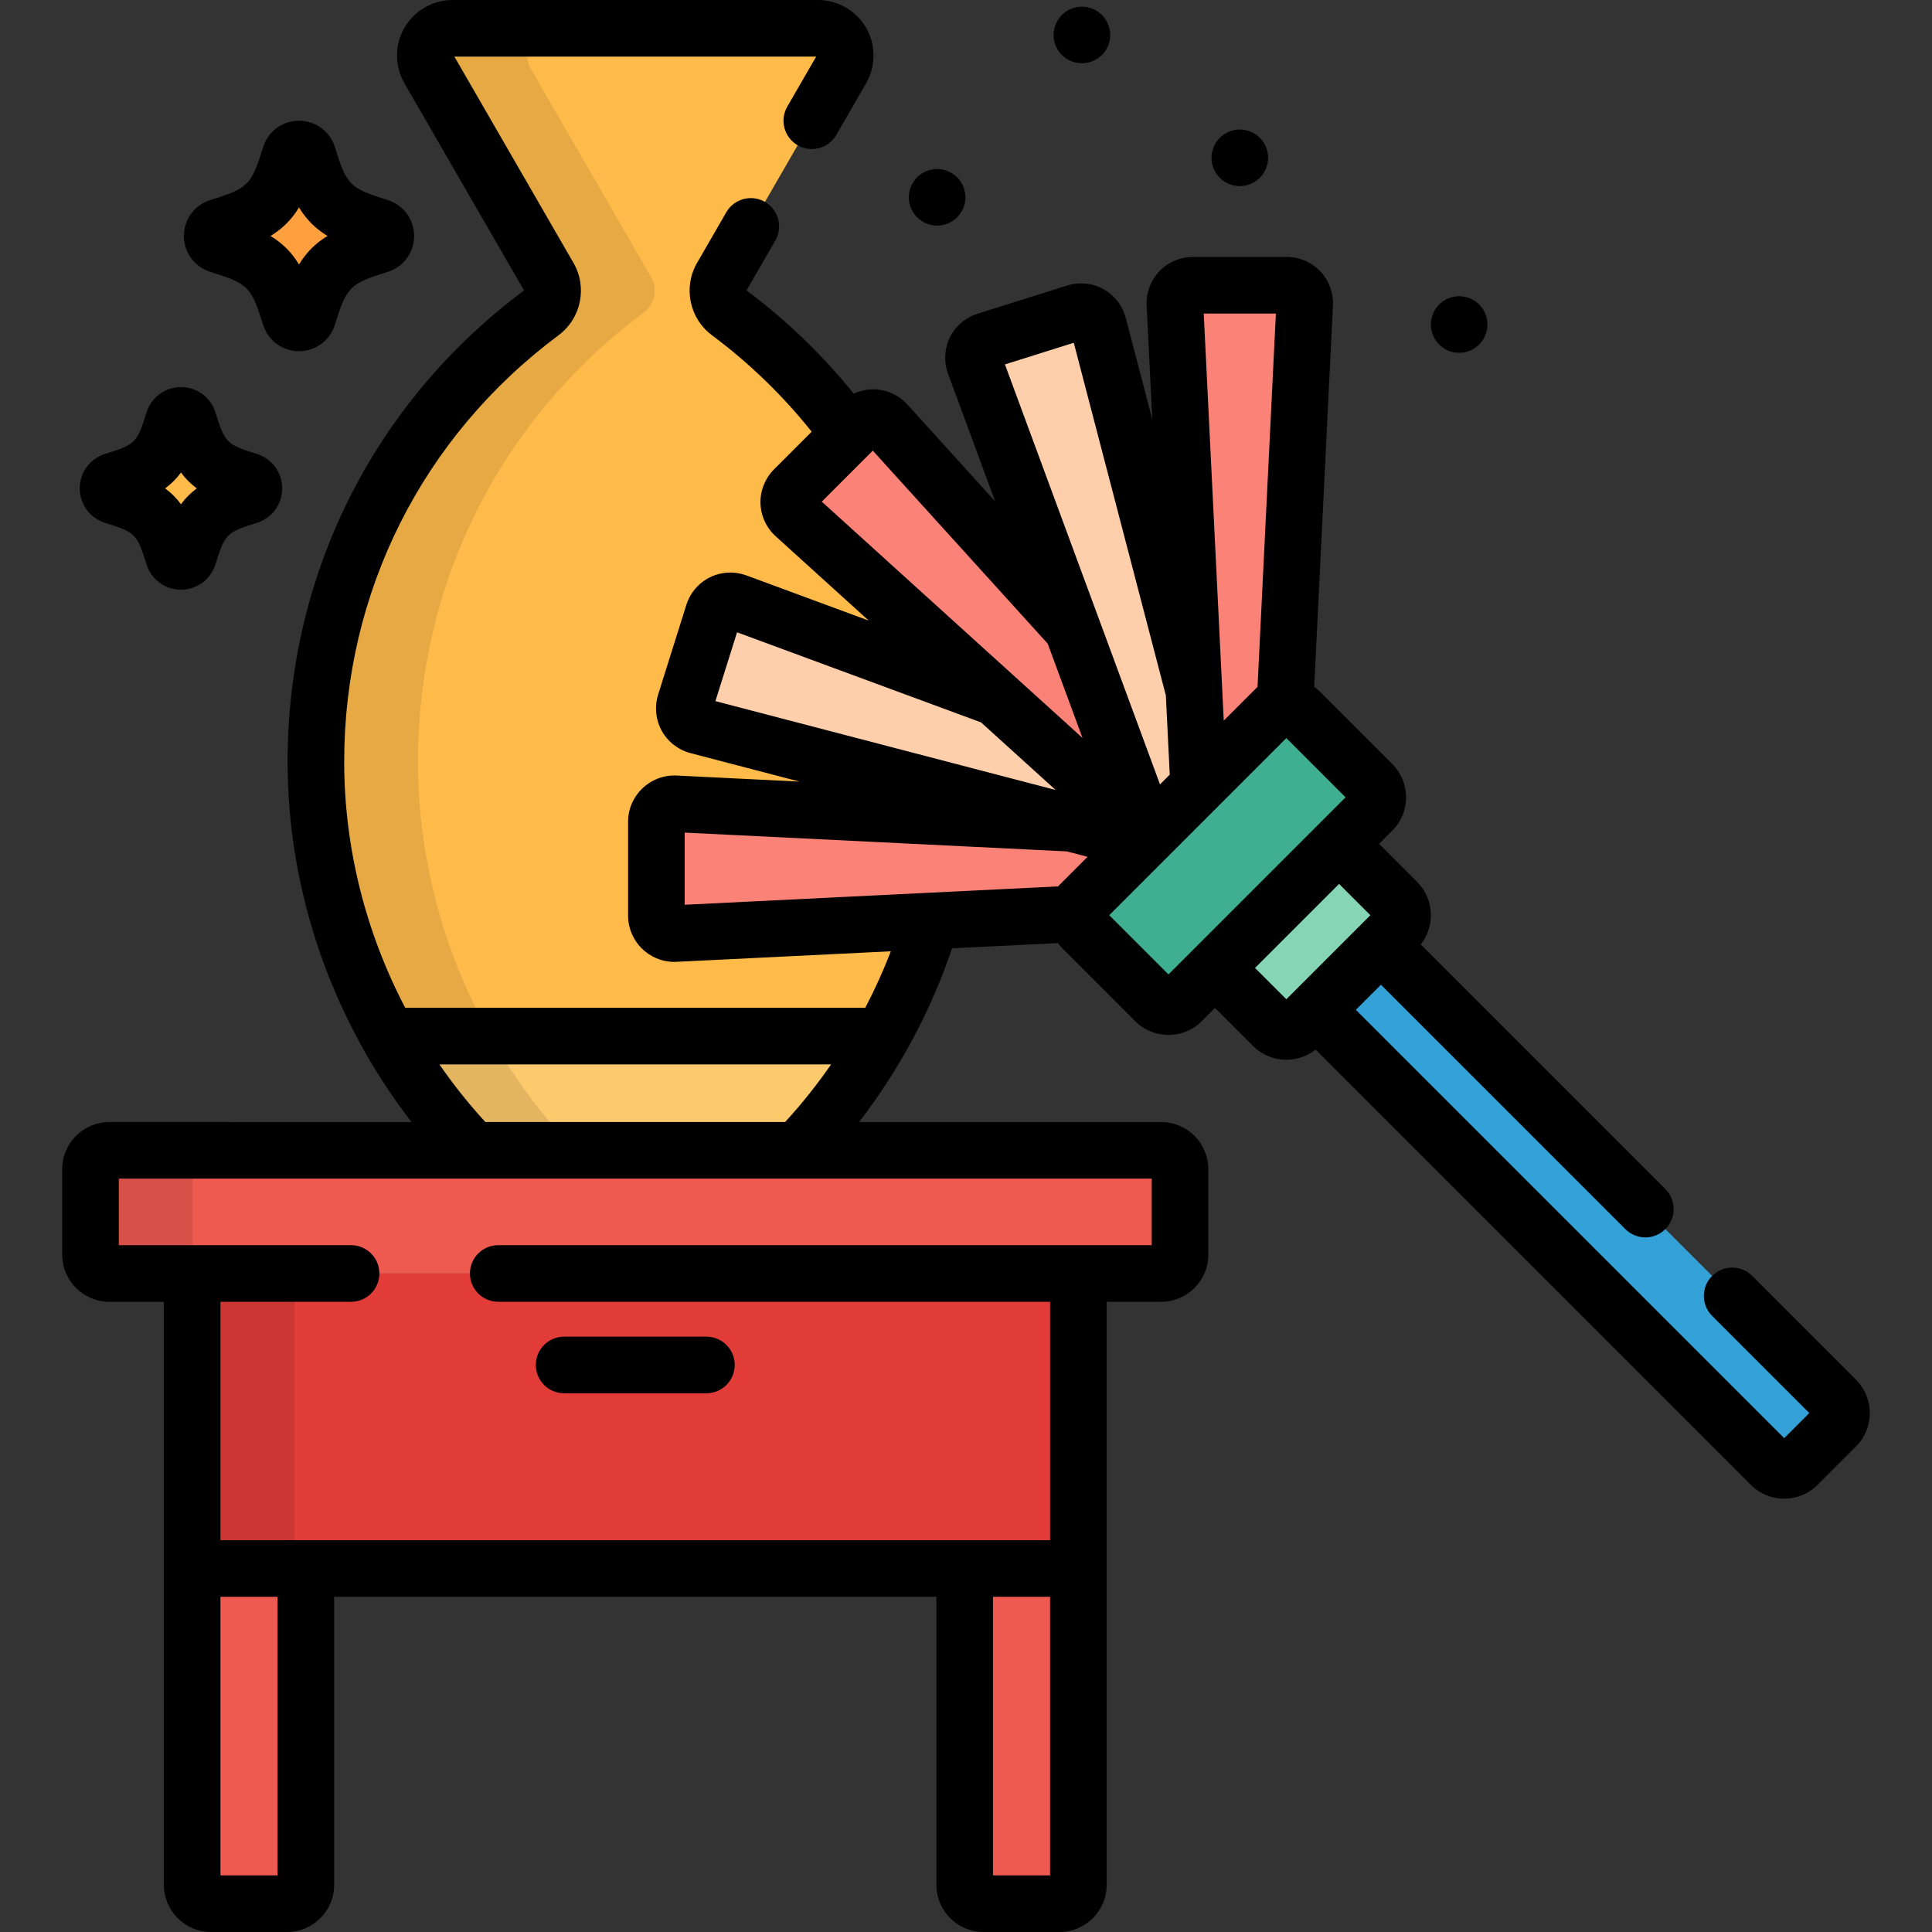 <?xml version="1.0" encoding="iso-8859-1"?>
<!-- Generator: Adobe Illustrator 19.0.0, SVG Export Plug-In . SVG Version: 6.00 Build 0)  -->
<svg version="1.1" id="Capa_1" xmlns="http://www.w3.org/2000/svg" xmlns:xlink="http://www.w3.org/1999/xlink" x="0px" y="0px"
	 viewBox="0 0 512 512" style="enable-background:new 0 0 512 512;" xml:space="preserve">
<rect x="0" y="0" width="512" height="512" fill="#333333" stroke="none"/>
<path style="fill:#FFBB4A;" d="M178.944,247.402c-2.747,0.136-4.994-2.004-4.994-4.754l-0.001-24.876c0-2.75,2.247-4.89,4.994-4.755
	l73.287,3.605c0.223-2.184,0.394-4.374,0.518-6.571l-67.835-17.713c-2.661-0.695-4.163-3.41-3.338-6.033l7.46-23.732
	c0.825-2.623,3.61-3.99,6.19-3.038l56.229,20.761c-0.384-2.671-0.845-5.321-1.37-7.952l-39.474-35.773
	c-2.038-1.847-2.114-4.948-0.169-6.893l14.613-14.613c-8.771-12.096-19.459-22.976-31.895-32.236c-2.936-2.188-3.77-6.229-1.94-9.4
	l31.813-55.101c1.29-2.233,1.29-4.985,0-7.218c-1.289-2.234-3.673-3.609-6.251-3.609h-96.855c-2.578,0-4.961,1.375-6.25,3.609
	c-1.289,2.232-1.289,4.984,0,7.218l31.812,55.101c1.83,3.172,0.997,7.212-1.94,9.4c-38.024,28.314-59.831,71.698-59.831,119.027
	c0,38.335,15.285,75.523,41.657,102.993h85.96c16.478-17.163,28.627-38.12,35.424-60.78L178.944,247.402z"/>
<path style="fill:#FCC96C;" d="M211.32,304.849c8.76-9.125,16.303-19.315,22.464-30.271H102.921
	c6.161,10.955,13.704,21.146,22.464,30.271H211.32z"/>
<path style="opacity:0.1;enable-background:new    ;" d="M143.547,82.828c-38.024,28.314-59.831,71.698-59.831,119.027
	c0,38.335,15.285,75.523,41.657,102.993h27.047c-26.372-27.47-41.657-64.658-41.657-102.993c0-47.329,21.807-90.713,59.831-119.027
	c2.936-2.188,3.77-6.229,1.94-9.4l-31.812-55.101c-1.289-2.233-1.289-4.985,0-7.218c1.29-2.234,3.672-3.609,6.251-3.609h-27.047
	c-2.578,0-4.961,1.375-6.25,3.609c-1.289,2.232-1.289,4.984,0,7.218l31.812,55.101C147.317,76.6,146.483,80.64,143.547,82.828z"/>
<g>
	<path style="fill:#EF5A50;" d="M55.924,415.671c-2.75,0-5-2.25-5-5V499.5c0,2.75,2.25,5,5,5h20.131c2.75,0,5-2.25,5-5v-83.829
		H55.924z"/>
	<path style="fill:#EF5A50;" d="M280.781,415.671H255.65V499.5c0,2.75,2.25,5,5,5h20.131c2.75,0,5-2.25,5-5v-88.829
		C285.781,413.421,283.531,415.671,280.781,415.671z"/>
</g>
<path style="fill:#E23C38;" d="M50.924,337.486v73.185c0,2.75,2.25,5,5,5h224.857c2.75,0,5-2.25,5-5v-73.185H50.924z"/>
<path style="opacity:0.1;enable-background:new    ;" d="M78.038,410.671v-73.185H50.924v73.185c0,2.75,2.25,5,5,5h27.114
	C80.288,415.671,78.038,413.421,78.038,410.671z"/>
<path style="fill:#EF5A50;" d="M312.719,332.486c0,2.75-2.25,5-5,5H28.986c-2.75,0-5-2.25-5-5v-22.638c0-2.75,2.25-5,5-5h278.733
	c2.75,0,5,2.25,5,5V332.486z"/>
<g style="opacity:0.1;">
	<path d="M51.038,332.486v-22.638c0-2.75,2.25-5,5-5H28.986c-2.75,0-5,2.25-5,5v22.638c0,2.75,2.25,5,5,5h27.051
		C53.288,337.486,51.038,335.236,51.038,332.486z"/>
</g>
<path style="fill:#FFCFAB;" d="M263.948,184.909l-68.724-25.374c-2.58-0.952-5.365,0.415-6.19,3.038l-7.46,23.732
	c-0.825,2.623,0.677,5.338,3.338,6.033l117.866,30.776l1.581-1.581L263.948,184.909z"/>
<g>
	<path style="fill:#FB8276;" d="M304.007,220.299l-19.821-53.683l-49.263-54.359c-1.847-2.038-4.948-2.114-6.893-0.169
		l-17.589,17.59c-1.945,1.944-1.869,5.046,0.169,6.893l93.75,84.963l0.191-0.191C304.336,221.018,304.146,220.675,304.007,220.299z"
		/>
	<path style="fill:#FB8276;" d="M283.877,218.179l-104.933-5.161c-2.747-0.135-4.994,2.005-4.994,4.755l0.001,24.876
		c0,2.75,2.247,4.89,4.994,4.754l106.52-5.237c0.087-1.153,0.546-2.282,1.423-3.159l15.891-15.892L283.877,218.179z"/>
</g>
<path style="fill:#FFCFAB;" d="M316.409,183.131l-25.32-96.97c-0.695-2.661-3.41-4.163-6.033-3.339l-23.73,7.461
	c-2.623,0.824-3.991,3.609-3.038,6.189l45.719,123.826c0.139,0.376,0.33,0.719,0.545,1.043l13.103-13.104L316.409,183.131z"/>
<g>
	<g>
		<path id="SVGCleanerId_0" style="fill:#FFFFFF;" d="M337.357,188.535c0.876-0.876,2.005-1.336,3.158-1.422l5.239-106.521
			c0.135-2.747-2.004-4.994-4.754-4.994h-24.874c-2.75,0-4.89,2.247-4.754,4.994l6.278,127.652L337.357,188.535z"/>
	</g>
	<g>
		<path id="SVGCleanerId_0_1_" style="fill:#FFFFFF;" d="M337.357,188.535c0.876-0.876,2.005-1.336,3.158-1.422l5.239-106.521
			c0.135-2.747-2.004-4.994-4.754-4.994h-24.874c-2.75,0-4.89,2.247-4.754,4.994l6.278,127.652L337.357,188.535z"/>
	</g>
</g>
<path style="fill:#34A1D7;" d="M486.553,370.94L365.964,250.351l-17.262,17.263L469.29,388.202c1.945,1.945,5.126,1.945,7.071,0.001
	l10.191-10.191C488.498,376.066,488.498,372.885,486.553,370.94z"/>
<g>
	<path id="SVGCleanerId_0_2_" style="fill:#FFFFFF;" d="M337.357,188.535c0.876-0.876,2.005-1.336,3.158-1.422l5.239-106.521
		c0.135-2.747-2.004-4.994-4.754-4.994h-24.874c-2.75,0-4.89,2.247-4.754,4.994l6.278,127.652L337.357,188.535z"/>
</g>
<g>
	<path id="SVGCleanerId_0_3_" style="fill:#FB8276;" d="M337.357,188.535c0.876-0.876,2.005-1.336,3.158-1.422l5.239-106.521
		c0.135-2.747-2.004-4.994-4.754-4.994h-24.874c-2.75,0-4.89,2.247-4.754,4.994l6.278,127.652L337.357,188.535z"/>
</g>
<path style="fill:#86D5B5;" d="M370.238,239.006l-15.371-15.371l-32.881,32.881l15.371,15.371c1.945,1.944,5.126,1.944,7.071,0
	l25.81-25.81C372.183,244.132,372.183,240.95,370.238,239.006z"/>
<path style="fill:#3EAF91;" d="M363.662,207.769c1.945,1.944,1.945,5.126,0,7.071l-50.47,50.471c-1.945,1.945-5.126,1.945-7.071,0
	l-19.233-19.234c-1.945-1.944-1.945-5.126,0-7.07l50.47-50.471c1.945-1.944,5.126-1.944,7.071,0L363.662,207.769z"/>
<path style="fill:#FF9F3D;" d="M79.241,85.563c-1.078,0-2.033-0.701-2.354-1.732c-3.862-12.42-6.515-15.074-18.918-18.941
	c-1.032-0.321-1.735-1.277-1.735-2.359s0.703-2.034,1.735-2.355c12.403-3.866,15.057-6.523,18.918-18.941
	c0.321-1.033,1.276-1.736,2.354-1.736c1.08,0,2.034,0.703,2.354,1.736c3.864,12.418,6.515,15.075,18.92,18.941
	c1.03,0.321,1.733,1.273,1.733,2.355s-0.703,2.038-1.733,2.359c-12.405,3.867-15.057,6.521-18.92,18.941
	C81.275,84.862,80.321,85.563,79.241,85.563z"/>
<path style="fill:#FFBB4A;" d="M47.96,148.773c-0.905,0-1.707-0.588-1.977-1.455c-3.244-10.432-5.472-12.662-15.89-15.909
	c-0.867-0.271-1.457-1.073-1.457-1.98c0-0.91,0.59-1.71,1.457-1.98c10.418-3.248,12.647-5.478,15.89-15.909
	c0.27-0.868,1.072-1.458,1.977-1.458c0.908,0,1.708,0.59,1.978,1.458c3.246,10.431,5.472,12.661,15.891,15.909
	c0.866,0.271,1.456,1.07,1.456,1.98c0,0.906-0.59,1.709-1.456,1.98c-10.419,3.247-12.646,5.477-15.891,15.909
	C49.668,148.185,48.868,148.773,47.96,148.773z"/>
<path d="M149.497,369.229h37.713c4.142,0,7.5-3.357,7.5-7.5s-3.358-7.5-7.5-7.5h-37.713c-4.142,0-7.5,3.357-7.5,7.5
	S145.354,369.229,149.497,369.229z"/>
<path d="M491.857,365.637l-27.514-27.516c-2.93-2.93-7.678-2.929-10.607-0.001c-2.929,2.929-2.929,7.678,0,10.607l25.747,25.748
	l-6.655,6.656L359.309,267.612l6.655-6.655l64.772,64.771c2.929,2.928,7.678,2.928,10.606,0c2.929-2.93,2.929-7.678,0-10.607
	l-64.836-64.836c1.74-2.195,2.691-4.894,2.691-7.744c0-3.343-1.298-6.482-3.655-8.839l-10.068-10.067l3.493-3.492
	c2.356-2.357,3.654-5.496,3.654-8.839s-1.298-6.482-3.655-8.839l-19.234-19.233c-0.455-0.455-0.947-0.857-1.456-1.231l4.969-101.039
	c0.165-3.351-1.057-6.655-3.354-9.067c-2.296-2.412-5.538-3.796-8.892-3.796h-24.874c-3.354,0-6.595,1.384-8.892,3.796
	c-2.296,2.412-3.519,5.717-3.354,9.066l1.485,30.187l-7.019-26.88c-1.41-5.399-6.275-9.17-11.832-9.17
	c-1.254,0-2.501,0.191-3.708,0.571l-23.729,7.46c-3.2,1.006-5.877,3.297-7.345,6.286c-1.467,2.99-1.643,6.51-0.481,9.656
	l12.484,33.811l-23.255-25.66c-2.329-2.569-5.639-4.044-9.083-4.044c-1.807,0-3.55,0.405-5.147,1.149
	c-8.162-10.113-17.651-19.325-28.413-27.364l7.628-13.212c2.071-3.587,0.842-8.174-2.745-10.245
	c-3.587-2.07-8.174-0.843-10.245,2.745l-7.753,13.43c-3.73,6.464-2.03,14.701,3.956,19.164
	c10.049,7.482,18.878,16.092,26.424,25.564l-9.965,9.966c-2.372,2.371-3.686,5.642-3.604,8.971c0.082,3.33,1.555,6.531,4.04,8.783
	l24.642,22.331l-32.393-11.96c-1.379-0.509-2.817-0.767-4.275-0.767c-5.362,0-10.051,3.452-11.667,8.592l-7.46,23.73
	c-1.006,3.199-0.658,6.706,0.954,9.62s4.398,5.071,7.644,5.92l28.85,7.533l-32.557-1.602c-7.033-0.318-12.861,5.282-12.862,12.246
	l0.001,24.876c0,6.76,5.494,12.26,12.247,12.26c0.205,0,0.41-0.005,0.615-0.015l56.77-2.791c-1.968,5.118-4.235,10.117-6.776,14.976
	h-121.92c-10.448-19.972-16.17-42.38-16.17-65.223c0-44.936,20.707-86.127,56.813-113.014c5.984-4.46,7.684-12.698,3.953-19.164
	L120.414,15h95.878l-7.65,13.25c-2.071,3.587-0.842,8.174,2.745,10.245c3.586,2.068,8.173,0.842,10.245-2.745l7.895-13.673
	c2.621-4.54,2.621-10.181,0.001-14.716C226.909,2.82,222.024,0,216.78,0h-96.855c-5.242,0-10.126,2.82-12.746,7.359
	c-2.621,4.538-2.621,10.178,0,14.718l31.687,54.885c-39.821,29.747-62.651,75.253-62.651,124.894
	c0,34.637,11.891,68.37,32.84,95.493H28.986c-6.892,0-12.5,5.607-12.5,12.5v22.638c0,6.893,5.608,12.5,12.5,12.5h14.438v48.866
	v16.818V499.5c0,6.893,5.608,12.5,12.5,12.5h20.131c6.893,0,12.5-5.607,12.5-12.5v-76.329h159.596V499.5
	c0,6.893,5.607,12.5,12.5,12.5h20.131c6.893,0,12.5-5.607,12.5-12.5v-88.829v-16.818v-48.866h14.438c6.893,0,12.5-5.607,12.5-12.5
	v-22.638c0-6.893-5.607-12.5-12.5-12.5h-80.073c10.716-13.873,19.06-29.474,24.656-46.044l28.053-1.379
	c0.374,0.508,0.776,0.999,1.23,1.453l19.232,19.234c2.357,2.357,5.497,3.656,8.84,3.656c3.343,0,6.482-1.299,8.839-3.655
	l3.492-3.491l10.068,10.067c2.357,2.357,5.496,3.654,8.838,3.654c2.85,0,5.547-0.951,7.744-2.69l115.35,115.35
	c2.438,2.438,5.638,3.656,8.84,3.656c3.201,0,6.402-1.219,8.839-3.655l10.19-10.19c2.357-2.357,3.656-5.496,3.656-8.839
	C495.512,371.133,494.214,367.994,491.857,365.637z M73.555,497H58.424v-73.829h15.131V497z M263.15,497v-73.829h15.131V497H263.15z
	 M305.219,329.986H132.038c-4.142,0-7.5,3.358-7.5,7.5c0,4.143,3.358,7.5,7.5,7.5h146.244v63.185H58.424v-63.185h34.614
	c4.142,0,7.5-3.357,7.5-7.5c0-4.142-3.358-7.5-7.5-7.5H31.486v-17.638h273.733V329.986z M128.625,297.349
	c-4.417-4.811-8.48-9.92-12.178-15.271h103.802c-3.699,5.353-7.768,10.458-12.187,15.271H128.625z M338.122,83.098l-4.865,98.932
	l-8.948,8.948l-5.306-107.88H338.122z M284.559,90.84l24.403,93.455l1.033,20.997l-2.581,2.581L266.32,96.575L284.559,90.84z
	 M217.779,132.945l13.52-13.52l46.356,51.152l9.228,24.993L217.779,132.945z M189.593,185.809l5.734-18.241l64.662,23.874
	l19.759,17.907L189.593,185.809z M181.45,220.649l101.285,4.982l5.489,1.434l-7.842,7.842l-98.931,4.864L181.45,220.649z
	 M293.959,242.541l46.934-46.935l15.698,15.698l-46.935,46.935L293.959,242.541z M332.593,256.516l22.274-22.273l8.3,8.299
	l-22.274,22.274L332.593,256.516z"/>
<path d="M55.736,72.05c10.069,3.14,10.854,3.925,13.989,14.009c1.304,4.19,5.127,7.005,9.516,7.005s8.213-2.815,9.516-7.005
	c3.137-10.084,3.922-10.87,13.992-14.009c4.187-1.306,7-5.132,7-9.519c0-4.386-2.813-8.21-7.001-9.516
	C92.68,49.877,91.895,49.091,88.759,39.01c-1.302-4.194-5.127-7.013-9.517-7.013s-8.214,2.818-9.516,7.009
	c-3.136,10.085-3.92,10.87-13.986,14.008c-4.19,1.305-7.006,5.129-7.006,9.517C48.734,66.921,51.549,70.746,55.736,72.05z
	 M79.242,54.984c1.966,3.215,4.332,5.581,7.545,7.548c-3.214,1.967-5.58,4.333-7.545,7.547c-1.966-3.214-4.332-5.579-7.546-7.547
	C74.91,60.565,77.276,58.199,79.242,54.984z"/>
<path d="M27.861,138.568c8.045,2.508,8.454,2.918,10.961,10.979c1.253,4.022,4.925,6.726,9.138,6.726
	c4.216,0,7.889-2.704,9.139-6.727c2.507-8.061,2.917-8.471,10.966-10.979c4.019-1.256,6.719-4.928,6.719-9.138
	c0-4.211-2.7-7.883-6.724-9.141c-8.044-2.508-8.454-2.918-10.96-10.973c-1.25-4.028-4.923-6.734-9.14-6.734
	c-4.214,0-7.887,2.705-9.139,6.73c-2.506,8.059-2.915,8.469-10.963,10.978c-4.021,1.255-6.722,4.928-6.722,9.14
	C21.136,133.64,23.837,137.313,27.861,138.568z M47.961,125.226c1.197,1.637,2.565,3.005,4.202,4.202
	c-1.636,1.197-3.004,2.566-4.202,4.203c-1.197-1.637-2.565-3.006-4.202-4.203C45.396,128.23,46.764,126.861,47.961,125.226z"/>
<path d="M286.717,16.77c1.97,0,3.9-0.8,5.3-2.2c1.4-1.39,2.2-3.319,2.2-5.3c0-1.97-0.8-3.91-2.2-5.3c-1.4-1.4-3.33-2.2-5.3-2.2
	c-1.98,0-3.91,0.8-5.31,2.2c-1.39,1.39-2.2,3.33-2.2,5.3c0,1.981,0.81,3.91,2.2,5.3C282.808,15.97,284.737,16.77,286.717,16.77z"/>
<path d="M386.688,93.5c1.98,0,3.91-0.8,5.3-2.2c1.4-1.4,2.2-3.33,2.2-5.3c0-1.98-0.8-3.91-2.2-5.311
	c-1.39-1.39-3.32-2.189-5.3-2.189s-3.91,0.8-5.3,2.189c-1.4,1.4-2.2,3.33-2.2,5.311c0,1.97,0.8,3.899,2.2,5.3
	C382.777,92.7,384.717,93.5,386.688,93.5z"/>
<path d="M328.558,49.319c1.98,0,3.91-0.8,5.31-2.199c1.4-1.391,2.2-3.32,2.2-5.301c0-1.97-0.8-3.909-2.2-5.3
	c-1.4-1.399-3.33-2.2-5.31-2.2c-1.97,0-3.9,0.801-5.3,2.2c-1.39,1.391-2.2,3.33-2.2,5.3c0,1.98,0.81,3.91,2.2,5.301
	C324.657,48.52,326.587,49.319,328.558,49.319z"/>
<path d="M248.348,59.79c1.98,0,3.91-0.811,5.3-2.2c1.4-1.4,2.2-3.33,2.2-5.3c0-1.98-0.8-3.91-2.2-5.311
	c-1.39-1.39-3.32-2.189-5.3-2.189c-1.97,0-3.9,0.8-5.3,2.189c-1.4,1.4-2.2,3.33-2.2,5.311c0,1.97,0.8,3.899,2.2,5.3
	C244.438,58.979,246.377,59.79,248.348,59.79z"/>
<g>
</g>
<g>
</g>
<g>
</g>
<g>
</g>
<g>
</g>
<g>
</g>
<g>
</g>
<g>
</g>
<g>
</g>
<g>
</g>
<g>
</g>
<g>
</g>
<g>
</g>
<g>
</g>
<g>
</g>
</svg>
